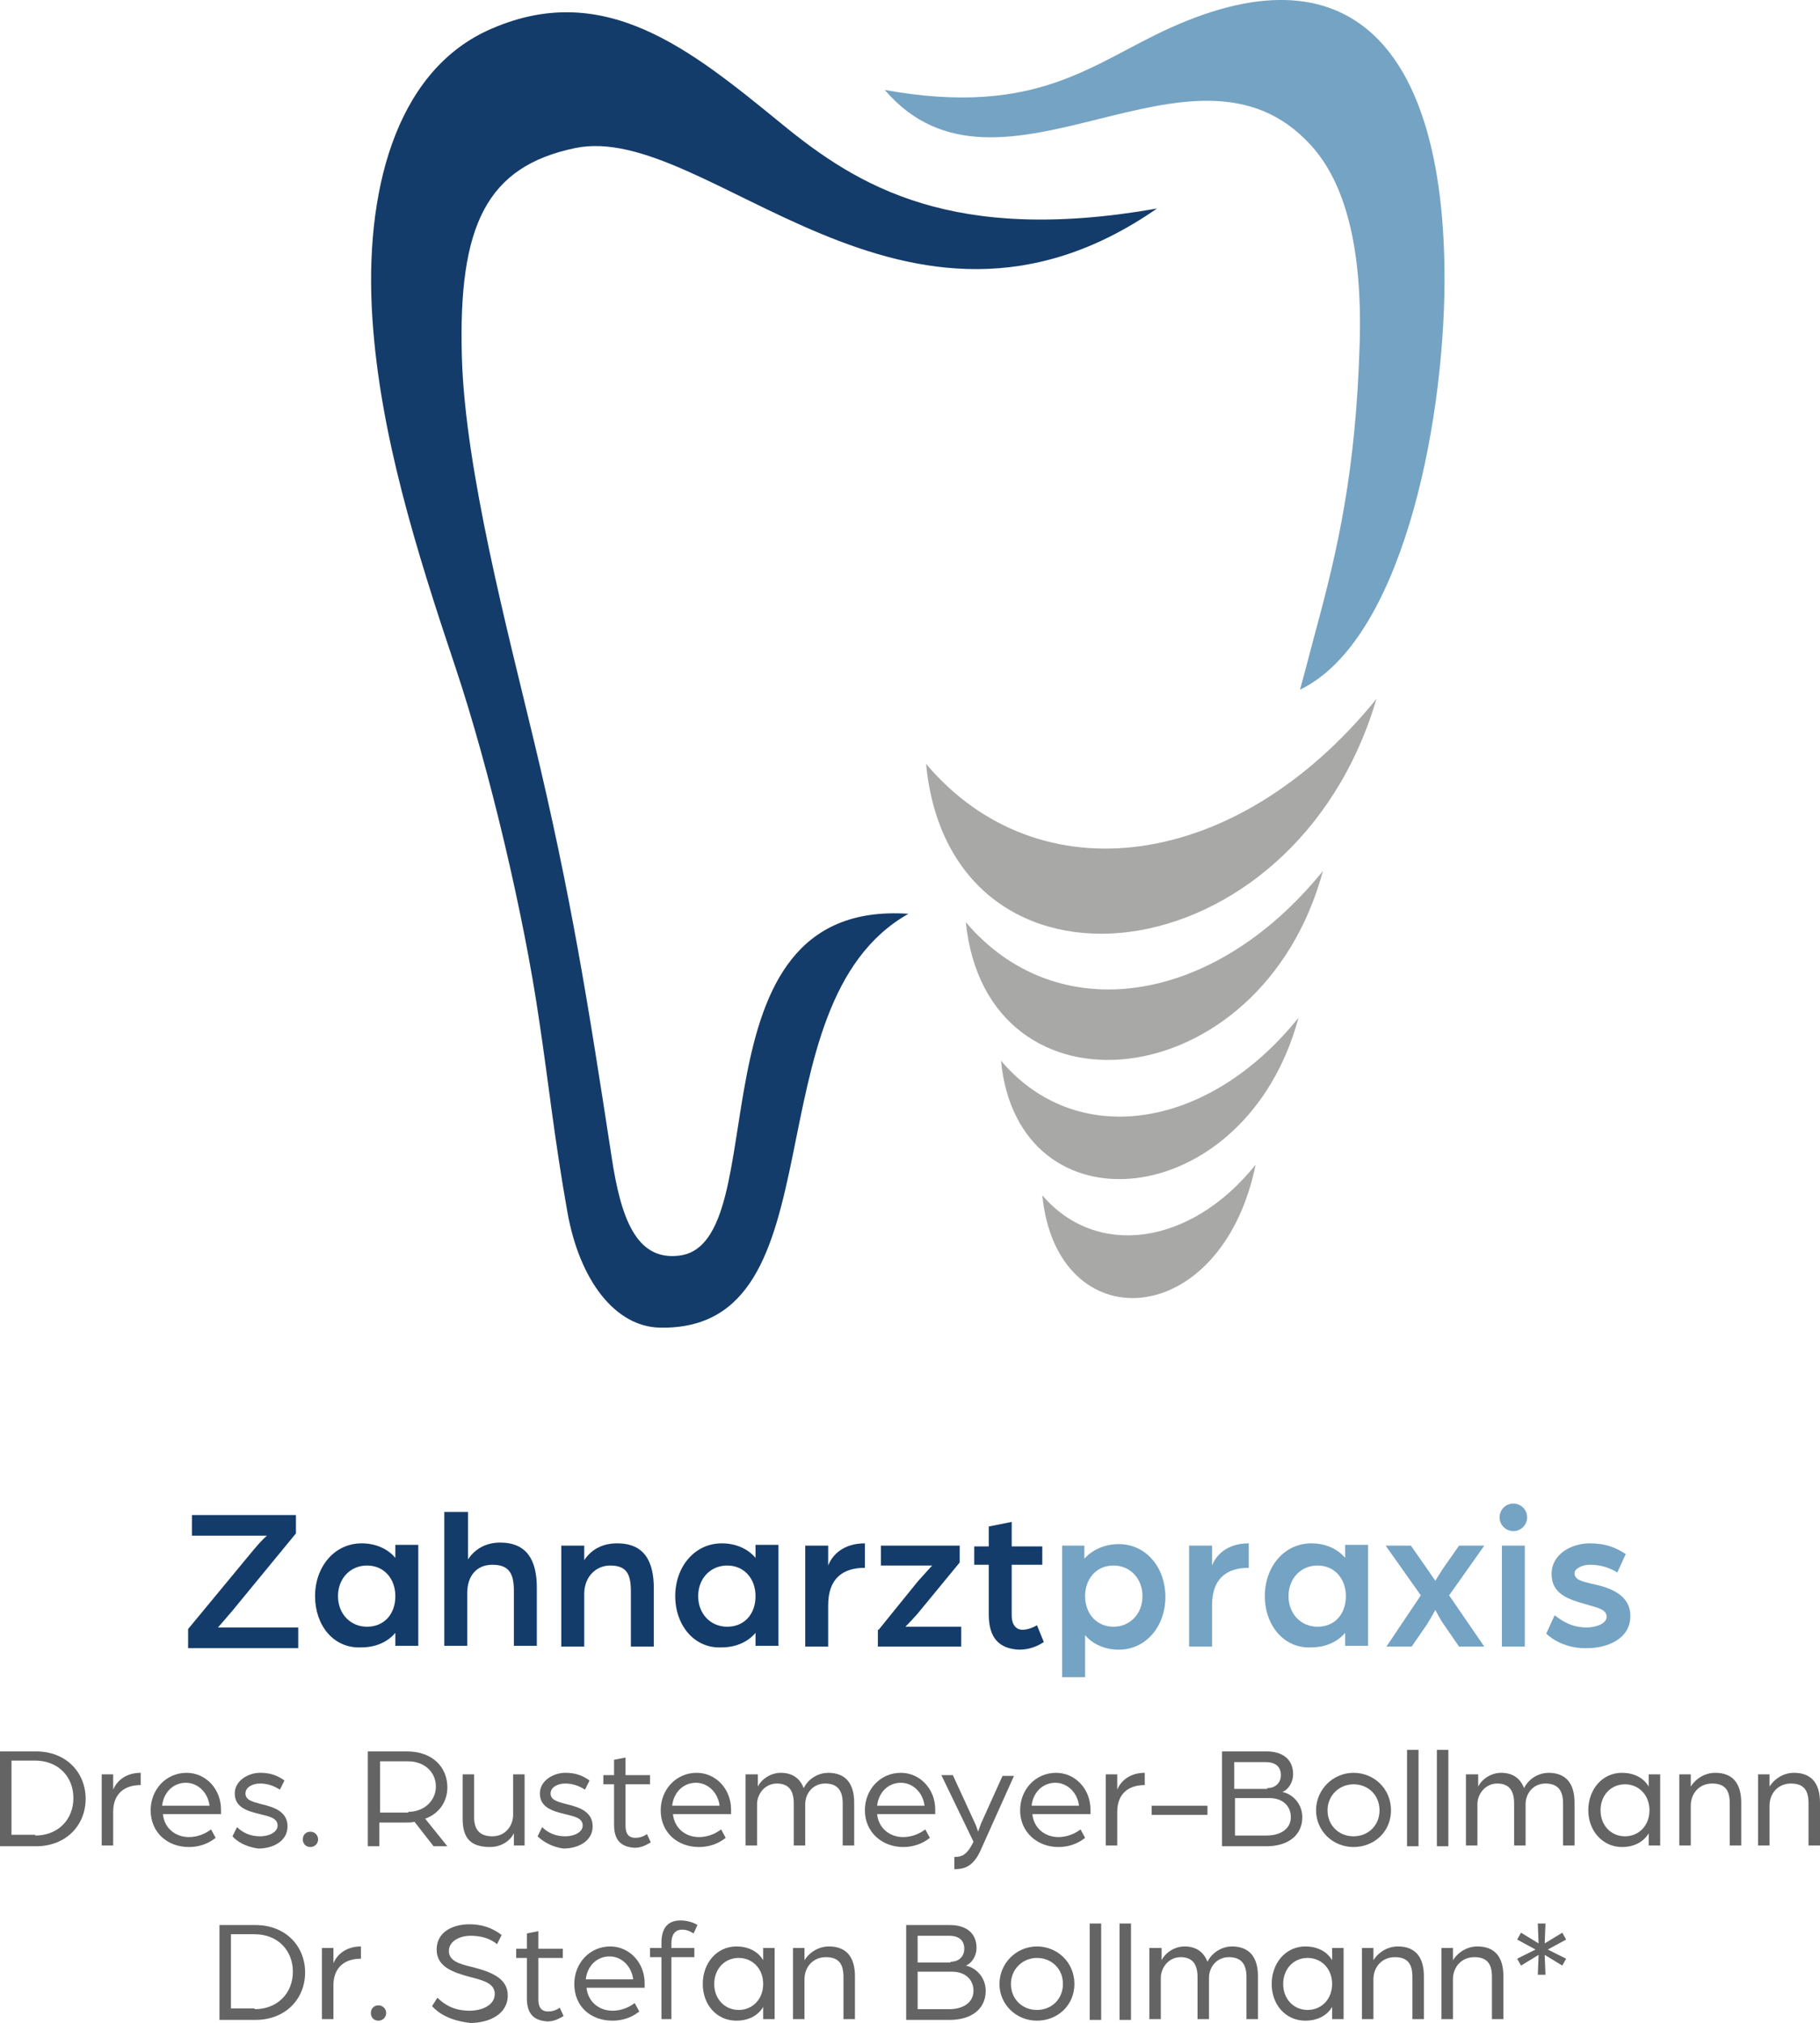 <?xml version="1.0" encoding="UTF-8"?>
<svg id="Ebene_1" data-name="Ebene 1" xmlns="http://www.w3.org/2000/svg" viewBox="0 0 238 264.46">
  <defs>
    <style>
      .cls-1 {
        fill: #a8a8a7;
      }

      .cls-1, .cls-2, .cls-3, .cls-4 {
        stroke-width: 0px;
      }

      .cls-2 {
        fill: #143c6a;
      }

      .cls-3 {
        fill: #75a3c3;
      }

      .cls-4 {
        fill: #656464;
      }
    </style>
  </defs>
  <path class="cls-2" d="m24.6,212.96l8.6-10.4c1-1.2,1.7-1.8,1.7-1.8h-9.8v-2.7h13.6v2.4l-8.3,10.1c-1.1,1.3-1.9,2.2-1.9,2.2h10.5v2.7h-14.4v-2.5h0Z"/>
  <g>
    <path class="cls-2" d="m41.2,208.66c0-3.8,2.5-6.9,6.1-6.9,1.8,0,3.4.7,4.4,1.9v-1.7h3v13.2h-3v-1.7c-1,1.2-2.6,1.9-4.4,1.9-3.7.2-6.1-2.9-6.1-6.7Zm10.5,0c0-2.3-1.5-4-3.7-4s-3.8,1.7-3.8,4,1.6,4,3.8,4,3.7-1.6,3.7-4Z"/>
    <path class="cls-2" d="m58.2,197.66h3v6.2c1-1.5,2.5-2.2,4.2-2.2,3.5,0,4.8,2.3,4.8,5.9v7.6h-3v-7.2c0-2.2-.6-3.4-2.8-3.4s-3.3,1.6-3.3,3.7v6.9h-3v-17.5h.1Z"/>
    <path class="cls-2" d="m73.4,202.06h3v1.9c1-1.5,2.5-2.2,4.3-2.2,3.6,0,4.8,2.4,4.8,5.9v7.6h-3v-7.2c0-2.2-.5-3.4-2.7-3.4-1.9,0-3.4,1.5-3.4,3.7v6.9h-3v-13.2h0Z"/>
    <path class="cls-2" d="m88.3,208.66c0-3.8,2.5-6.9,6.1-6.9,1.8,0,3.4.7,4.4,1.9v-1.7h3v13.2h-3v-1.7c-1,1.2-2.6,1.9-4.4,1.9-3.6.2-6.1-2.9-6.1-6.7Zm10.5,0c0-2.3-1.5-4-3.7-4s-3.8,1.7-3.8,4,1.6,4,3.8,4,3.7-1.6,3.7-4Z"/>
    <path class="cls-2" d="m105.3,202.06h3v2.6c.5-1.3,1.9-2.9,4.8-2.9v3.2c-2.9,0-4.8,1.4-4.8,4.9v5.4h-3v-13.2Z"/>
    <path class="cls-2" d="m114.9,213.06l5.1-6.3c.7-.8,1.9-2.1,1.9-2.1h-6.7v-2.6h10.3v2.2l-5.1,6.2c-.7.9-2,2.2-2,2.2h7.3v2.6h-10.9v-2.2h.1Z"/>
    <path class="cls-2" d="m129.3,211.06v-6.5h-1.9v-2.4h1.9v-2.6l3-.6v3.2h4v2.4h-4v6.6c0,1.4.7,1.9,1.4,1.9,1,0,1.9-.6,1.9-.6l.9,2.2c-.6.4-1.7,1-3.2,1-2.7-.1-4-1.6-4-4.6Z"/>
  </g>
  <g>
    <path class="cls-3" d="m139,202.06h2.8v1.7c1.1-1.2,2.7-1.9,4.5-1.9,3.6,0,6.1,3.1,6.1,6.9s-2.5,6.9-6.1,6.9c-1.8,0-3.4-.7-4.4-1.9v5.5h-3v-17.2h.1Zm10.4,6.6c0-2.3-1.6-4-3.8-4s-3.7,1.7-3.7,4,1.5,4,3.7,4,3.8-1.7,3.8-4Z"/>
    <path class="cls-3" d="m155.5,202.06h3v2.6c.5-1.3,1.9-2.9,4.8-2.9v3.2c-2.9,0-4.8,1.4-4.8,4.9v5.4h-3v-13.2Z"/>
    <path class="cls-3" d="m165.4,208.66c0-3.8,2.5-6.9,6.1-6.9,1.8,0,3.4.7,4.4,1.9v-1.7h3v13.2h-3v-1.7c-1,1.2-2.6,1.9-4.4,1.9-3.6.2-6.1-2.9-6.1-6.7Zm10.6,0c0-2.3-1.5-4-3.7-4s-3.8,1.7-3.8,4,1.6,4,3.8,4,3.7-1.6,3.7-4Z"/>
    <path class="cls-3" d="m185.8,208.56l-4.6-6.5h3.3l2.1,3c.4.6,1.1,1.6,1.1,1.6,0,0,.6-1,1-1.6l2.1-3h3.3l-4.6,6.5,4.6,6.7h-3.3l-2-2.9c-.5-.7-1.1-1.9-1.1-1.9,0,0-.6,1.1-1.1,1.9l-2,2.9h-3.3l4.5-6.7Z"/>
    <path class="cls-3" d="m196.1,198.36c0-1,.8-1.8,1.8-1.8s1.8.8,1.8,1.8-.8,1.8-1.8,1.8-1.8-.8-1.8-1.8Zm.3,3.7h3v13.2h-3v-13.2Z"/>
    <path class="cls-3" d="m202.2,213.56l1.1-2.4c.9.7,2.2,1.6,4.2,1.6,1.2,0,2.6-.5,2.6-1.4,0-1-1.3-1.2-2.6-1.6-2.5-.7-4.6-1.4-4.6-4s2.6-4,5-4c2,0,3.3.5,4.7,1.4l-1.1,2.4c-1.2-.7-2.3-1-3.6-1-1,0-2,.5-2,1.1,0,.9,1.1,1.1,2.3,1.4,2.5.5,5,1.5,5,4.2,0,3.1-3.2,4.2-5.6,4.2-2.8.1-4.7-1.2-5.4-1.9Z"/>
  </g>
  <g>
    <path class="cls-4" d="m0,228.96h4.7c4,0,6.5,2.8,6.5,6.2s-2.5,6.2-6.5,6.2H0v-12.4Zm4.6,11c3,0,5-2.1,5-4.9s-2-4.9-5-4.9H1.5v9.7h3.1v.1Z"/>
    <path class="cls-4" d="m13.3,231.96h1.5v2c.5-1.2,1.7-2.2,3.6-2.2v1.6c-2.2,0-3.6,1.2-3.6,3.5v4.4h-1.5v-9.3Z"/>
    <path class="cls-4" d="m19.7,236.66c0-2.7,2-4.9,4.7-4.9,2.5,0,4.5,2.1,4.5,4.8v.6h-7.6c.2,1.9,1.7,3,3.4,3,1.1,0,2.1-.4,2.9-1l.6,1.1c-1,.8-2.2,1.2-3.5,1.2-2.8,0-5-1.9-5-4.8Zm7.7-.6c-.2-1.7-1.5-3-3.1-3s-2.9,1.2-3.1,3h6.2Z"/>
    <path class="cls-4" d="m30.4,240.06l.6-1.2c.7.7,1.7,1.2,3,1.2s2.3-.6,2.3-1.4c0-1-1.1-1.2-2.3-1.5-1.7-.4-3.3-.9-3.3-2.7,0-1.7,1.8-2.7,3.3-2.7,1.3,0,2.2.3,3.2,1l-.6,1.2c-.8-.5-1.6-.8-2.6-.8s-1.9.5-1.9,1.3c0,.9,1,1.1,2.1,1.4,1.7.4,3.4,1,3.4,2.9,0,2-2,2.9-3.8,2.9-1.7-.2-2.9-1-3.4-1.6Z"/>
    <path class="cls-4" d="m39.6,240.46c0-.6.4-1,1-1s1,.5,1,1c0,.6-.5,1-1,1-.6,0-1-.4-1-1Z"/>
    <path class="cls-4" d="m48.1,228.96h5.1c3.4,0,5.3,2.1,5.3,4.7,0,1.8-1,3.4-2.9,4.1l2.9,3.6h-1.8l-2.5-3.2c-.3.1-.8.1-1.2.1h-3.4v3.1h-1.5v-12.4Zm5.3,7.9c2.1,0,3.6-1.5,3.6-3.3,0-1.9-1.5-3.3-3.6-3.3h-3.7v6.7h3.7v-.1Z"/>
    <path class="cls-4" d="m60.5,237.76v-5.8h1.5v5.6c0,1.7.8,2.5,2.4,2.5,1.7,0,2.7-1.4,2.7-2.8v-5.3h1.5v9.3h-1.4v-1.6c-.6,1.2-1.9,1.8-3.1,1.8-2.6,0-3.6-1.2-3.6-3.7Z"/>
    <path class="cls-4" d="m70.3,240.06l.6-1.2c.7.7,1.7,1.2,3,1.2s2.3-.6,2.3-1.4c0-1-1.1-1.2-2.3-1.5-1.7-.4-3.3-.9-3.3-2.7,0-1.7,1.8-2.7,3.3-2.7,1.3,0,2.2.3,3.2,1l-.6,1.2c-.8-.5-1.6-.8-2.6-.8s-1.9.5-1.9,1.3c0,.9,1,1.1,2.1,1.4,1.7.4,3.4,1,3.4,2.9,0,2-2,2.9-3.8,2.9-1.6-.2-2.8-1-3.4-1.6Z"/>
    <path class="cls-4" d="m80.3,238.56v-5.3h-1.4v-1.2h1.4v-2l1.5-.3v2.3h3.2v1.2h-3.2v5.4c0,1.3.6,1.6,1.3,1.6.9,0,1.5-.5,1.5-.5l.5,1.1c-.4.2-1.1.7-2.1.7-1.7-.1-2.7-.9-2.7-3Z"/>
    <path class="cls-4" d="m86.4,236.66c0-2.7,2-4.9,4.7-4.9,2.5,0,4.5,2.1,4.5,4.8v.6h-7.6c.2,1.9,1.7,3,3.4,3,1.1,0,2.1-.4,2.9-1l.6,1.1c-1,.8-2.2,1.2-3.5,1.2-2.8,0-5-1.9-5-4.8Zm7.7-.6c-.2-1.7-1.5-3-3.1-3s-2.9,1.2-3.1,3h6.2Z"/>
    <path class="cls-4" d="m97.6,231.96h1.5v1.6c.5-1,1.7-1.8,3-1.8,1.5,0,2.5.7,3,2,.7-1.4,2.1-2,3.2-2,2.2,0,3.4,1.3,3.4,3.9v5.6h-1.5v-5.5c0-1.6-.6-2.6-2.3-2.6-1.6,0-2.6,1.3-2.6,2.7v5.4h-1.5v-5.5c0-1.6-.6-2.6-2.2-2.6s-2.6,1.4-2.6,2.7v5.4h-1.5v-9.3h.1Z"/>
  </g>
  <g>
    <path class="cls-4" d="m28.7,251.66h4.7c4,0,6.5,2.8,6.5,6.2s-2.5,6.2-6.5,6.2h-4.7v-12.4Zm4.6,11c3,0,5-2.1,5-4.9s-2-4.9-5-4.9h-3.1v9.7h3.1v.1Z"/>
    <path class="cls-4" d="m42.1,254.66h1.5v2c.5-1.2,1.7-2.2,3.6-2.2v1.6c-2.2,0-3.6,1.2-3.6,3.5v4.4h-1.5v-9.3Z"/>
    <path class="cls-4" d="m48.5,263.16c0-.6.4-1,1-1s1,.5,1,1c0,.6-.5,1-1,1-.6,0-1-.4-1-1Z"/>
    <path class="cls-4" d="m56.5,262.26l.7-1.1c1,1,2.3,1.7,4.2,1.7,1.6,0,3.3-.7,3.3-2.2,0-1.4-1.6-1.8-3.2-2.2-2.2-.6-4.4-1.3-4.4-3.6s2.1-3.3,4.3-3.3c1.5,0,2.9.4,4.2,1.4l-.6,1.2c-1.1-.9-2.4-1.1-3.5-1.1-1.2,0-2.8.6-2.8,2,0,1.3,1.4,1.7,3.1,2.1,2.3.6,4.6,1.4,4.6,3.7,0,2.5-2.5,3.6-4.9,3.6-2.6-.3-4.1-1.2-5-2.2Z"/>
    <path class="cls-4" d="m68.9,261.26v-5.3h-1.4v-1.2h1.4v-2l1.5-.3v2.3h3.2v1.2h-3.2v5.4c0,1.3.6,1.6,1.3,1.6.9,0,1.5-.5,1.5-.5l.5,1.1c-.4.2-1.1.7-2.1.7-1.7-.1-2.7-.9-2.7-3Z"/>
    <path class="cls-4" d="m75.1,259.36c0-2.7,2-4.9,4.7-4.9,2.5,0,4.5,2.1,4.5,4.8v.6h-7.6c.2,1.9,1.7,3,3.4,3,1.1,0,2.1-.4,2.9-1l.6,1.1c-1,.8-2.2,1.2-3.5,1.2-2.8,0-5-1.8-5-4.8Zm7.7-.6c-.2-1.7-1.5-3-3.1-3s-2.9,1.2-3.1,3h6.2Z"/>
    <path class="cls-4" d="m86.5,255.86h-1.5v-1.2h1.5v-.7c0-2.3,1.2-2.9,2.5-2.9.9,0,1.8.3,2.2.6l-.5,1.1c-.2-.1-.7-.5-1.5-.5-.7,0-1.4.4-1.4,1.8v.6h3v1.2h-3v8.1h-1.3v-8.1Z"/>
    <path class="cls-4" d="m91.9,259.36c0-2.7,1.8-4.9,4.4-4.9,1.5,0,2.8.6,3.5,1.8v-1.6h1.5v9.3h-1.5v-1.6c-.7,1.2-2,1.8-3.5,1.8-2.6,0-4.4-2.1-4.4-4.8Zm7.9,0c0-2-1.4-3.4-3.2-3.4-1.9,0-3.2,1.5-3.2,3.4,0,2,1.4,3.4,3.2,3.4s3.2-1.4,3.2-3.4Z"/>
    <path class="cls-4" d="m103.7,254.66h1.5v1.6c.7-1.1,1.9-1.8,3.2-1.8,2.3,0,3.4,1.4,3.4,3.9v5.6h-1.5v-5.5c0-1.7-.6-2.6-2.3-2.6s-2.8,1.3-2.8,2.9v5.2h-1.5v-9.3h0Z"/>
    <path class="cls-4" d="m118.5,251.66h5.7c2.1,0,3.5,1,3.5,3,0,1-.6,2-1.4,2.3,1.4.3,2.6,1.6,2.6,3.3,0,2.4-1.9,3.8-4.7,3.8h-5.7v-12.4Zm5.8,4.8c1.1,0,1.8-.7,1.8-1.7,0-1.1-.7-1.7-2-1.7h-4.1v3.5h4.3v-.1Zm-.2,6.2c1.9,0,3.2-.9,3.2-2.4s-1.1-2.5-2.8-2.5h-4.5v4.9h4.1Z"/>
    <path class="cls-4" d="m130.7,259.36c0-2.7,2.2-4.9,4.9-4.9s4.9,2.1,4.9,4.9-2.2,4.8-4.9,4.8-4.9-2.1-4.9-4.8Zm8.3,0c0-2-1.5-3.4-3.4-3.4s-3.4,1.5-3.4,3.4c0,2,1.5,3.4,3.4,3.4s3.4-1.4,3.4-3.4Z"/>
    <path class="cls-4" d="m142.5,251.46h1.5v12.6h-1.5v-12.6Z"/>
    <path class="cls-4" d="m146.4,251.46h1.5v12.6h-1.5v-12.6Z"/>
    <path class="cls-4" d="m150.4,254.66h1.5v1.6c.5-1,1.7-1.8,3-1.8,1.5,0,2.5.7,3,2,.7-1.4,2.1-2,3.2-2,2.2,0,3.4,1.3,3.4,3.9v5.6h-1.5v-5.5c0-1.6-.6-2.6-2.3-2.6-1.6,0-2.6,1.3-2.6,2.7v5.4h-1.5v-5.5c0-1.6-.6-2.6-2.2-2.6s-2.6,1.4-2.6,2.7v5.4h-1.5v-9.3h.1Z"/>
    <path class="cls-4" d="m166.3,259.36c0-2.7,1.8-4.9,4.4-4.9,1.5,0,2.8.6,3.5,1.8v-1.6h1.5v9.3h-1.5v-1.6c-.7,1.2-2,1.8-3.5,1.8-2.6,0-4.4-2.1-4.4-4.8Zm7.9,0c0-2-1.4-3.4-3.2-3.4-1.9,0-3.2,1.5-3.2,3.4,0,2,1.4,3.4,3.2,3.4s3.2-1.4,3.2-3.4Z"/>
    <path class="cls-4" d="m178.1,254.66h1.5v1.6c.7-1.1,1.9-1.8,3.2-1.8,2.3,0,3.4,1.4,3.4,3.9v5.6h-1.5v-5.5c0-1.7-.6-2.6-2.3-2.6s-2.8,1.3-2.8,2.9v5.2h-1.5v-9.3h0Z"/>
    <path class="cls-4" d="m188.5,254.66h1.5v1.6c.7-1.1,1.9-1.8,3.2-1.8,2.3,0,3.4,1.4,3.4,3.9v5.6h-1.5v-5.5c0-1.7-.6-2.6-2.3-2.6s-2.8,1.3-2.8,2.9v5.2h-1.5v-9.3Z"/>
    <path class="cls-4" d="m201.2,255.56l-2.3,1.4-.5-.9,2.4-1.2-2.4-1.3.5-.9,2.3,1.4-.1-2.6h1l-.1,2.6,2.3-1.4.5.9-2.4,1.3,2.4,1.2-.5.9-2.3-1.4.1,2.6h-1l.1-2.6Z"/>
  </g>
  <g>
    <path class="cls-4" d="m113.1,236.66c0-2.7,2-4.9,4.7-4.9,2.5,0,4.5,2.1,4.5,4.8v.6h-7.6c.2,1.9,1.7,3,3.4,3,1.1,0,2.1-.4,2.9-1l.6,1.1c-1,.8-2.2,1.2-3.5,1.2-2.7,0-5-1.9-5-4.8Zm7.8-.6c-.2-1.7-1.5-3-3.1-3s-2.9,1.2-3.1,3h6.2Z"/>
    <path class="cls-4" d="m124.8,242.76c1,0,1.6-.3,2.3-1.6l.2-.4-4.2-8.7h1.5l2.9,6.3c.2.4.4,1.1.4,1.1,0,0,.3-.8.4-1.1l2.8-6.2h1.5l-4.4,9.8c-1,2.2-2.3,2.4-3.4,2.4v-1.6h0Z"/>
    <path class="cls-4" d="m133.4,236.66c0-2.7,2-4.9,4.7-4.9,2.5,0,4.5,2.1,4.5,4.8v.6h-7.6c.2,1.9,1.7,3,3.4,3,1.1,0,2.1-.4,2.9-1l.6,1.1c-1,.8-2.2,1.2-3.5,1.2-2.7,0-5-1.9-5-4.8Zm7.7-.6c-.2-1.7-1.5-3-3.1-3s-2.9,1.2-3.1,3h6.2Z"/>
  </g>
  <path class="cls-4" d="m144.6,231.96h1.5v2c.5-1.2,1.7-2.2,3.6-2.2v1.6c-2.2,0-3.6,1.2-3.6,3.5v4.4h-1.5v-9.3Z"/>
  <g>
    <path class="cls-4" d="m150.6,236.06h7.3v1.2h-7.3v-1.2Z"/>
    <path class="cls-4" d="m159.9,228.96h5.7c2.1,0,3.5,1,3.5,3,0,1-.6,2-1.4,2.3,1.4.3,2.6,1.6,2.6,3.3,0,2.4-1.9,3.8-4.7,3.8h-5.8v-12.4h.1Zm5.8,4.8c1.1,0,1.8-.7,1.8-1.7,0-1.1-.7-1.7-2-1.7h-4.1v3.5h4.3v-.1Zm-.1,6.2c1.9,0,3.2-.9,3.2-2.4s-1.1-2.5-2.8-2.5h-4.5v4.9h4.1Z"/>
    <path class="cls-4" d="m172.1,236.66c0-2.7,2.2-4.9,4.9-4.9s4.9,2.1,4.9,4.9-2.2,4.8-4.9,4.8-4.9-2.1-4.9-4.8Zm8.3,0c0-2-1.5-3.4-3.4-3.4s-3.4,1.5-3.4,3.4c0,2,1.5,3.4,3.4,3.4s3.4-1.4,3.4-3.4Z"/>
    <path class="cls-4" d="m184,228.76h1.5v12.6h-1.5v-12.6Z"/>
    <path class="cls-4" d="m187.9,228.76h1.5v12.6h-1.5v-12.6Z"/>
    <path class="cls-4" d="m191.8,231.96h1.5v1.6c.5-1,1.7-1.8,3-1.8,1.5,0,2.5.7,3,2,.7-1.4,2.1-2,3.2-2,2.2,0,3.4,1.3,3.4,3.9v5.6h-1.5v-5.5c0-1.6-.6-2.6-2.3-2.6-1.6,0-2.6,1.3-2.6,2.7v5.4h-1.5v-5.5c0-1.6-.6-2.6-2.2-2.6s-2.6,1.4-2.6,2.7v5.4h-1.5v-9.3h.1Z"/>
    <path class="cls-4" d="m207.7,236.66c0-2.7,1.8-4.9,4.4-4.9,1.5,0,2.8.6,3.5,1.8v-1.6h1.5v9.3h-1.5v-1.6c-.7,1.2-2,1.8-3.5,1.8-2.5,0-4.4-2.1-4.4-4.8Zm8,0c0-2-1.4-3.4-3.2-3.4-1.9,0-3.2,1.5-3.2,3.4,0,2,1.4,3.4,3.2,3.4s3.2-1.4,3.2-3.4Z"/>
    <path class="cls-4" d="m219.6,231.96h1.5v1.6c.7-1.1,1.9-1.8,3.2-1.8,2.3,0,3.4,1.4,3.4,3.9v5.6h-1.5v-5.5c0-1.7-.6-2.6-2.3-2.6s-2.8,1.3-2.8,2.9v5.2h-1.5v-9.3h0Z"/>
    <path class="cls-4" d="m229.9,231.96h1.5v1.6c.7-1.1,1.9-1.8,3.2-1.8,2.3,0,3.4,1.4,3.4,3.9v5.6h-1.5v-5.5c0-1.7-.6-2.6-2.3-2.6s-2.8,1.3-2.8,2.9v5.2h-1.5v-9.3Z"/>
  </g>
  <path class="cls-2" d="m118.8,119.46c-21.1,11.9-8.5,54.6-32.5,54.1-5.8-.1-10.5-6.1-12.1-15.1-1.7-9.5-2.5-17.2-3.7-25.1-2-13.8-6.5-32.8-10.9-46-5.2-15.5-9.9-30.6-10.9-45.7-1.1-16.5,3-32,14.9-37.6,15.3-7.1,26.8,2.5,38.7,12.2,9.9,8.1,22.3,15.7,49,11-33,22.9-58.9-11.5-76.1-7.9-11.5,2.4-15.3,10-14.8,27.3.4,14.7,6,35.9,9.4,50.1,4.9,20.4,7.1,34.4,10.2,54.6,1.2,7.9,3.2,13.4,8.7,12.8,13.2-1.3.6-46.7,30.1-44.7h0Z"/>
  <path class="cls-3" d="m188.9,36.86c.1-29.3-11.4-44.3-35.9-33.2-10.2,4.6-17.3,11.7-37.3,8.1,15.1,17.6,40.3-9.7,55.7,7.2,4.5,4.9,6.8,13.4,6.4,26.1-.5,16.4-2.8,26.6-5.8,37.6-.7,2.6-1.3,5-2,7.5,13.1-6.3,18.8-33.9,18.9-53.3h0Z"/>
  <path class="cls-1" d="m121.1,99.86c14.7,17.4,40.6,14.1,58.9-8.5-10.8,36.7-55.7,41.7-58.9,8.5"/>
  <path class="cls-1" d="m126.3,120.56c11.7,13.8,32.2,11.2,46.7-6.7-8.1,29.9-44,33.3-46.7,6.7"/>
  <path class="cls-1" d="m130.9,138.66c9.7,11.5,26.9,9.3,38.9-5.6-6.9,25.6-36.7,28.4-38.9,5.6"/>
  <path class="cls-1" d="m136.3,156.26c7,8.2,19.3,6.7,27.9-4-4.5,21.9-26,23.1-27.9,4"/>
</svg>